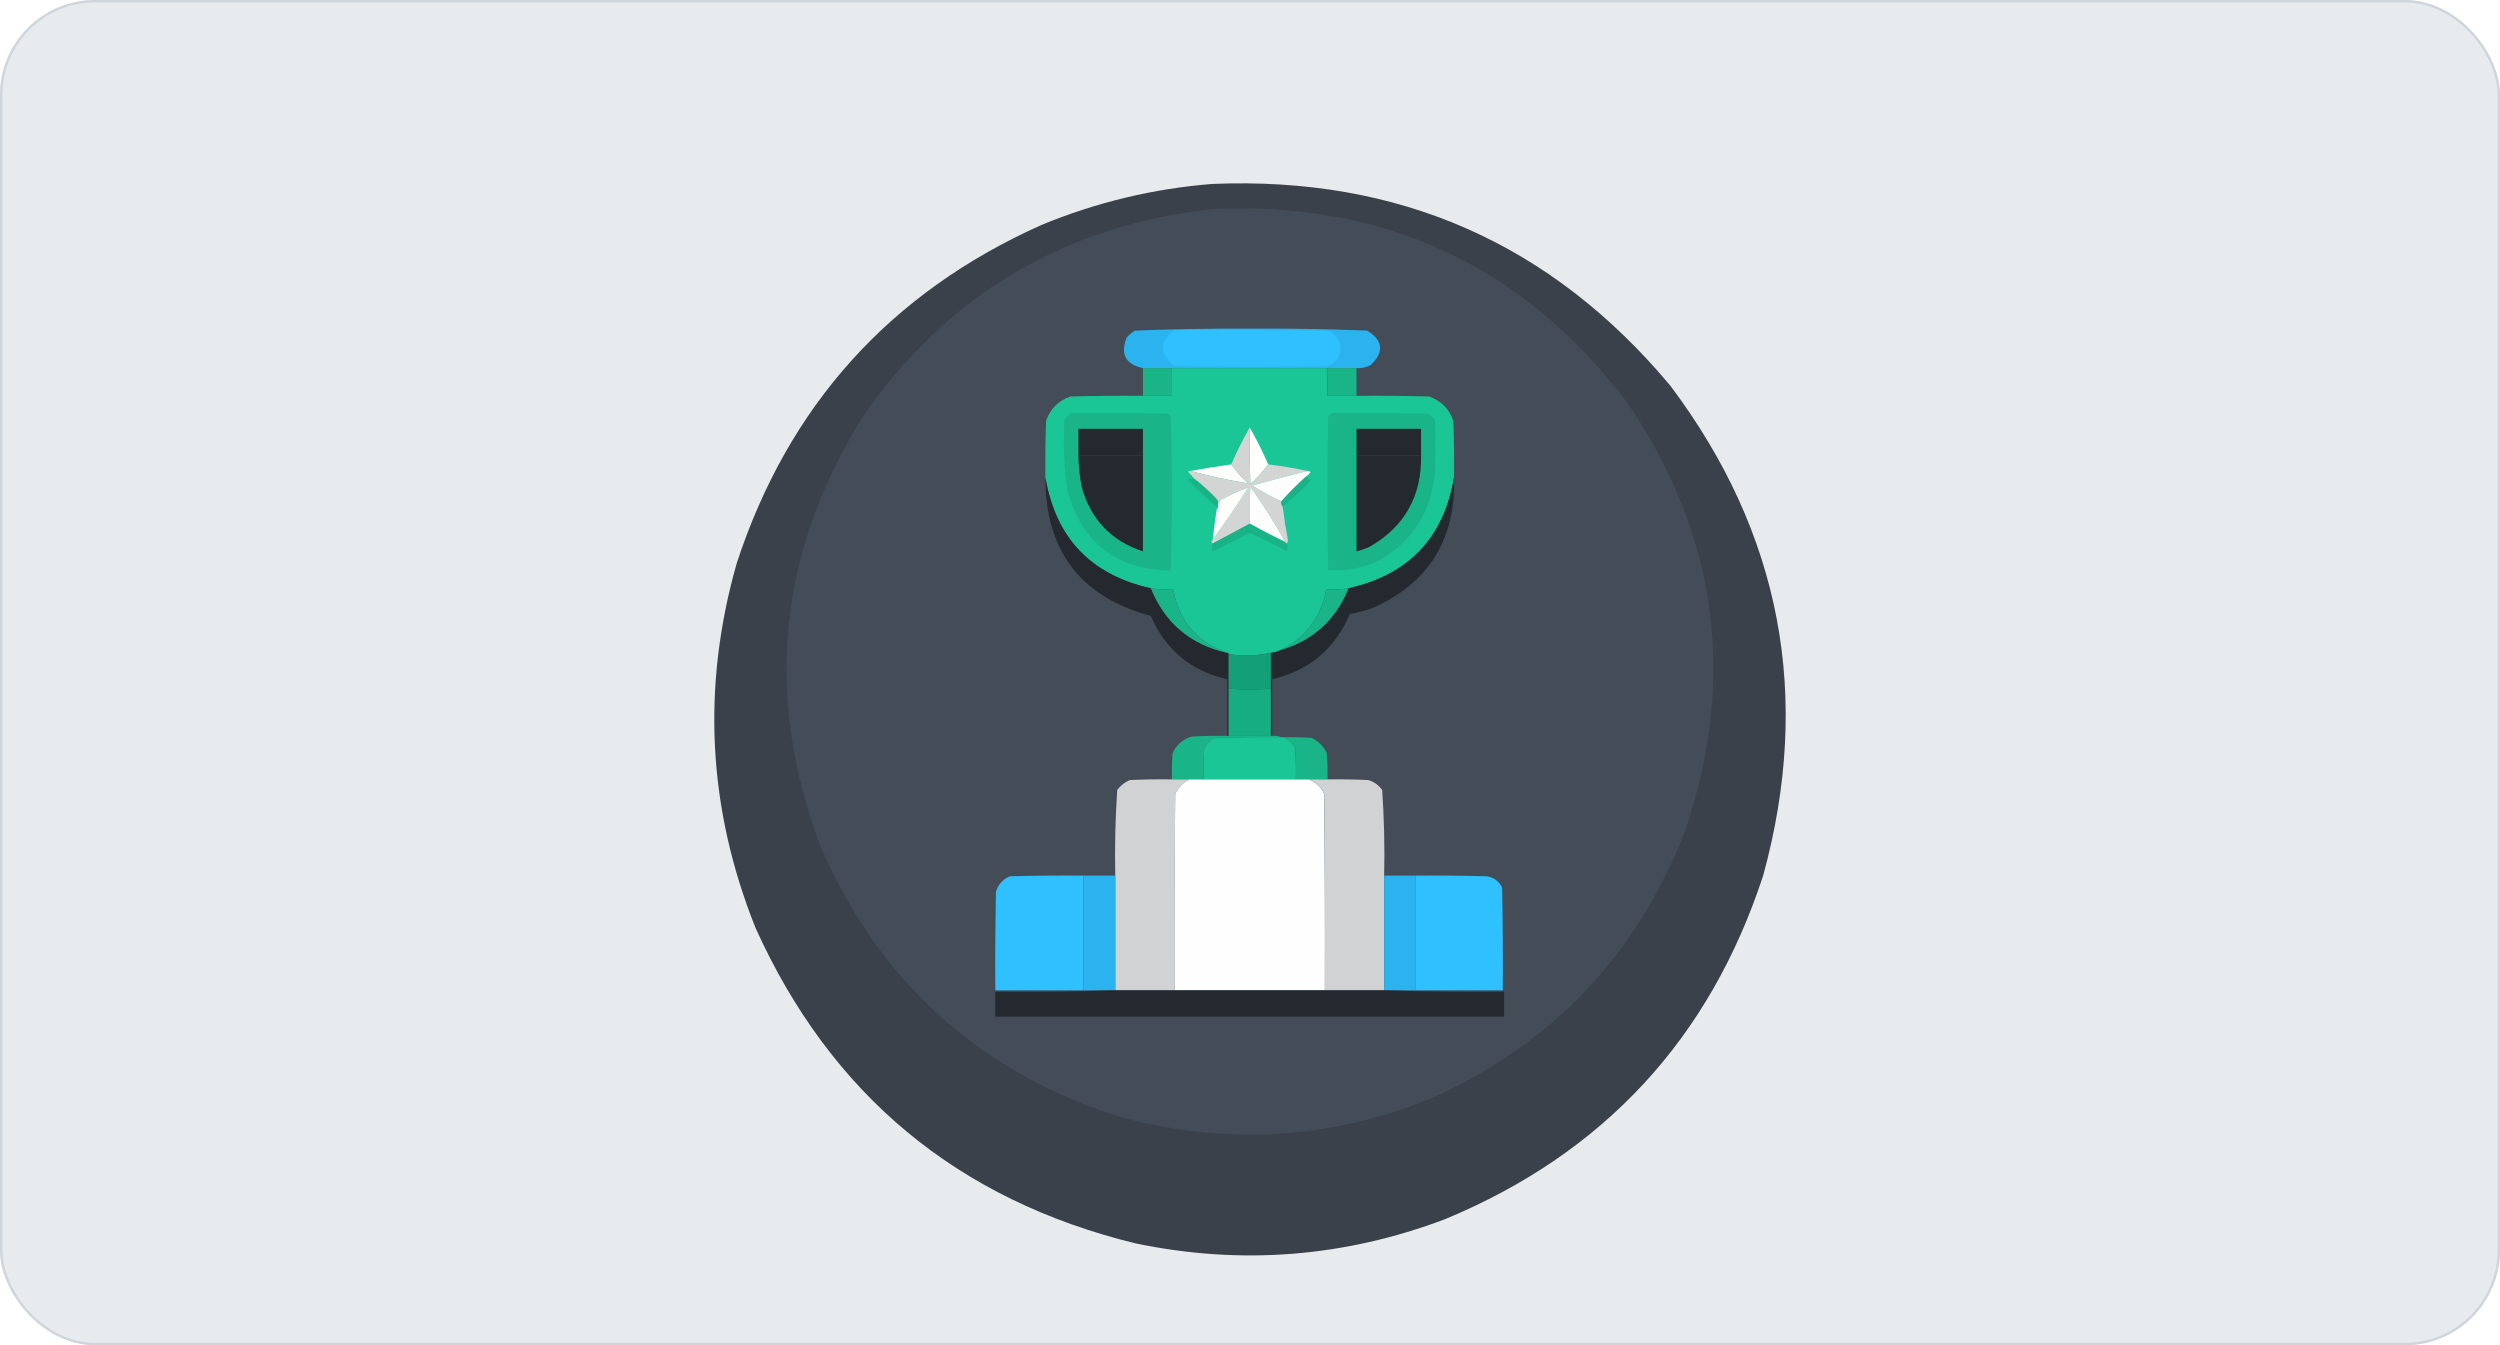 <svg width="1050" height="565" viewBox="0 0 1050 565" fill="none" xmlns="http://www.w3.org/2000/svg">
<g clip-path="url(#clip0_567_1655)">
<rect width="1050" height="565" rx="40" fill="#E8EBEE"/>
<g filter="url(#filter0_d_567_1655)">
<path opacity="0.996" fill-rule="evenodd" clip-rule="evenodd" d="M509.158 57.254C587.482 53.986 651.615 82.239 701.557 142.011C748.12 204.005 761.116 272.565 740.546 347.689C718.112 416.269 673.567 464.392 606.912 492.059C564.595 508.047 521.275 511.438 476.951 502.23C402.182 483.96 348.974 439.793 317.325 369.726C297.261 319.602 294.624 268.56 309.414 216.598C331.097 150.354 373.758 102.984 437.397 74.488C460.481 64.958 484.401 59.214 509.158 57.254Z" fill="#3A414A"/>
</g>
<path fill-rule="evenodd" clip-rule="evenodd" d="M509.724 87.767C582.061 84.719 639.978 111.841 683.477 169.134C721.378 224.874 729.477 284.769 707.774 348.82C687.774 400.651 652.459 438.038 601.827 460.982C558.045 478.898 513.407 481.347 467.911 468.327C409.813 449.03 368.659 411.266 344.448 355.035C320.856 291.892 326.883 231.808 362.529 174.785C398.268 123.52 447.334 94.514 509.724 87.767Z" fill="#444D57"/>
<path fill-rule="evenodd" clip-rule="evenodd" d="M569.724 154.623C565.664 154.623 561.604 154.623 557.544 154.623C535.769 154.623 513.993 154.623 492.218 154.623C488.159 154.623 484.098 154.623 480.039 154.623C472.788 153.038 470.481 148.794 473.119 141.89C474.156 140.667 475.355 139.652 476.717 138.845C493.028 138.21 509.359 137.933 525.712 138.015C541.884 137.931 558.032 138.208 574.153 138.845C580.872 142.888 581.426 147.686 575.814 153.239C573.919 154.293 571.889 154.754 569.724 154.623Z" fill="#2AB3EF"/>
<path fill-rule="evenodd" clip-rule="evenodd" d="M493.324 138.568C514.731 138.476 536.138 138.568 557.543 138.845C562.924 141.398 564.308 145.365 561.695 150.748C560.61 152.206 559.226 153.222 557.543 153.792C536.137 154.162 514.731 154.162 493.324 153.792C486.703 148.699 486.703 143.624 493.324 138.568Z" fill="#2FC0FF"/>
<path fill-rule="evenodd" clip-rule="evenodd" d="M480.038 154.623C484.098 154.623 488.158 154.623 492.218 154.623C492.218 158.498 492.218 162.373 492.218 166.248C488.158 166.248 484.098 166.248 480.038 166.248C480.038 162.373 480.038 158.498 480.038 154.623Z" fill="#1AB489"/>
<path fill-rule="evenodd" clip-rule="evenodd" d="M492.218 154.623C513.993 154.623 535.769 154.623 557.544 154.623C557.544 158.498 557.544 162.373 557.544 166.248C561.603 166.248 565.664 166.248 569.723 166.248C579.874 166.156 590.024 166.248 600.172 166.525C605.247 168.279 608.66 171.692 610.414 176.767C610.691 184.7 610.783 192.635 610.691 200.572C606.36 225.942 591.597 241.443 566.402 247.076C563.29 247.549 560.152 247.733 556.99 247.629C554.799 259.403 548.341 267.892 537.614 273.095C536.452 273.711 535.16 274.08 533.738 274.203C527.877 275.434 521.971 275.618 516.023 274.756C516.023 274.387 515.839 274.203 515.469 274.203C502.747 269.782 495.18 260.924 492.771 247.629C489.601 247.762 486.463 247.578 483.36 247.076C458.164 241.443 443.402 225.942 439.071 200.572C438.978 192.635 439.071 184.7 439.348 176.767C441.101 171.692 444.514 168.279 449.589 166.525C459.737 166.248 469.887 166.156 480.038 166.248C484.098 166.248 488.158 166.248 492.218 166.248C492.218 162.373 492.218 158.498 492.218 154.623Z" fill="#1AC596"/>
<path fill-rule="evenodd" clip-rule="evenodd" d="M557.543 154.623C561.603 154.623 565.663 154.623 569.723 154.623C569.723 158.498 569.723 162.373 569.723 166.248C565.663 166.248 561.603 166.248 557.543 166.248C557.543 162.373 557.543 158.498 557.543 154.623Z" fill="#1AB489"/>
<path fill-rule="evenodd" clip-rule="evenodd" d="M449.589 173.446C463.246 173.354 476.902 173.446 490.556 173.723C491.004 173.893 491.373 174.17 491.664 174.553C492.4 196.253 492.4 217.936 491.664 239.603C468.647 239.298 454.161 227.949 448.205 205.556C446.875 195.818 446.507 186.037 447.098 176.214C448.043 175.363 448.873 174.44 449.589 173.446Z" fill="#1AB489"/>
<path fill-rule="evenodd" clip-rule="evenodd" d="M559.204 173.446C572.677 173.354 586.148 173.446 599.618 173.723C600.794 174.344 601.809 175.174 602.663 176.214C603.032 183.595 603.032 190.977 602.663 198.359C601.229 214.622 593.571 226.894 579.688 235.174C572.74 238.644 565.45 240.028 557.82 239.326C557.451 217.919 557.451 196.513 557.82 175.107C558.207 174.448 558.668 173.894 559.204 173.446Z" fill="#1AB489"/>
<path fill-rule="evenodd" clip-rule="evenodd" d="M480.037 191.162C470.995 191.162 461.952 191.162 452.91 191.162C452.91 187.471 452.91 183.781 452.91 180.09C461.952 180.09 470.995 180.09 480.037 180.09C480.037 183.781 480.037 187.471 480.037 191.162Z" fill="#242930"/>
<path fill-rule="evenodd" clip-rule="evenodd" d="M524.881 179.535C527.746 184.527 530.329 189.694 532.631 195.037C530.46 198.042 527.969 200.81 525.158 203.341C524.881 195.408 524.788 187.473 524.881 179.535Z" fill="#FEFEFC"/>
<path fill-rule="evenodd" clip-rule="evenodd" d="M596.851 191.162C587.809 191.162 578.766 191.162 569.724 191.162C569.724 187.471 569.724 183.781 569.724 180.09C578.766 180.09 587.809 180.09 596.851 180.09C596.851 183.781 596.851 187.471 596.851 191.162Z" fill="#242930"/>
<path fill-rule="evenodd" clip-rule="evenodd" d="M452.91 191.163C461.952 191.163 470.995 191.163 480.037 191.163C480.037 204.634 480.037 218.106 480.037 231.577C466.655 227.143 458.074 218.101 454.294 204.45C453.448 200.06 452.987 195.631 452.91 191.163Z" fill="#242930"/>
<path fill-rule="evenodd" clip-rule="evenodd" d="M569.724 191.163C578.766 191.163 587.809 191.163 596.851 191.163C597.174 208.334 589.977 221.159 575.26 229.639C573.457 230.451 571.611 231.097 569.724 231.577C569.724 218.106 569.724 204.634 569.724 191.163Z" fill="#242930"/>
<path fill-rule="evenodd" clip-rule="evenodd" d="M517.13 195.037C519.209 197.949 521.608 200.625 524.327 203.064C516.081 201.723 507.961 199.97 499.968 197.805C505.673 196.773 511.394 195.851 517.13 195.037Z" fill="#FDFDFB"/>
<path fill-rule="evenodd" clip-rule="evenodd" d="M524.881 179.535C524.789 187.473 524.881 195.408 525.158 203.341C527.969 200.81 530.46 198.042 532.632 195.037C538.225 195.723 543.761 196.645 549.24 197.805C541.532 199.711 533.781 201.741 525.988 203.894C529.886 206.397 533.946 208.611 538.168 210.538C538.019 211.423 538.204 212.161 538.721 212.752C539.308 217.474 540.047 222.18 540.936 226.869C540.92 227.462 540.736 227.923 540.382 228.253C540.013 228.253 539.829 228.069 539.829 227.7C535.496 219.879 530.605 212.128 525.158 204.448C524.881 209.611 524.789 214.779 524.881 219.949C519.714 222.717 514.547 225.485 509.38 228.253C508.642 227.7 508.642 227.146 509.38 226.592C514.412 219.724 519.395 212.435 524.327 204.725C520.4 206.131 516.525 207.884 512.702 209.984C512.327 210.594 511.959 211.148 511.594 211.645C511.677 211.062 511.585 210.509 511.318 209.984C508.326 206.713 505.097 203.76 501.629 201.126C500.821 200.04 499.898 199.025 498.861 198.081C499.19 197.825 499.559 197.732 499.969 197.805C507.962 199.969 516.082 201.722 524.327 203.064C521.609 200.625 519.209 197.949 517.131 195.037C519.441 189.676 522.025 184.51 524.881 179.535Z" fill="#D3D4D4"/>
<path fill-rule="evenodd" clip-rule="evenodd" d="M549.24 197.806C549.725 197.733 550.095 197.918 550.348 198.359C549.883 199.043 549.329 199.597 548.687 200.02C544.996 203.342 541.49 206.848 538.168 210.539C533.946 208.612 529.886 206.398 525.989 203.896C533.781 201.742 541.532 199.713 549.24 197.806Z" fill="#FEFDFD"/>
<path fill-rule="evenodd" clip-rule="evenodd" d="M501.629 201.127C505.097 203.761 508.326 206.714 511.318 209.985C511.585 210.51 511.677 211.063 511.594 211.646C511.743 212.531 511.558 213.269 511.041 213.86C511.113 213.451 511.021 213.082 510.764 212.753C506.629 209.172 502.661 205.389 498.861 201.404C499.766 201.13 500.689 201.038 501.629 201.127Z" fill="#1AB388"/>
<path fill-rule="evenodd" clip-rule="evenodd" d="M548.687 200.018C549.091 200.873 549.829 201.334 550.902 201.402C547.081 205.502 543.021 209.285 538.722 212.751C538.205 212.16 538.02 211.422 538.169 210.536C541.49 206.846 544.996 203.339 548.687 200.018Z" fill="#1AB388"/>
<path fill-rule="evenodd" clip-rule="evenodd" d="M439.07 200.573C443.401 225.943 458.164 241.444 483.359 247.077C489.327 261.717 500.031 270.76 515.469 274.204C515.838 274.204 516.022 274.388 516.022 274.757C516.022 279.555 516.022 284.353 516.022 289.151C516.022 295.794 516.022 302.438 516.022 309.081C515.838 309.081 515.653 309.081 515.469 309.081C515.469 301.146 515.469 293.211 515.469 285.276C500.274 281.896 489.571 273.038 483.359 258.702C453.793 250.713 439.029 231.337 439.07 200.573Z" fill="#242930"/>
<path fill-rule="evenodd" clip-rule="evenodd" d="M610.691 200.573C611.422 226.909 599.796 245.27 575.814 255.658C572.916 256.624 569.963 257.362 566.956 257.872C560.678 272.549 549.791 281.684 534.293 285.276C534.293 293.211 534.293 301.146 534.293 309.081C534.109 309.081 533.924 309.081 533.739 309.081C533.739 302.438 533.739 295.794 533.739 289.151C533.739 284.169 533.739 279.186 533.739 274.204C535.16 274.081 536.453 273.712 537.615 273.096C551.407 269.085 561.003 260.412 566.402 247.077C591.598 241.444 606.36 225.943 610.691 200.573Z" fill="#242930"/>
<path fill-rule="evenodd" clip-rule="evenodd" d="M509.38 226.593C509.779 222.327 510.333 218.083 511.041 213.86C511.558 213.268 511.743 212.53 511.595 211.645C511.959 211.148 512.328 210.594 512.702 209.984C516.525 207.884 520.401 206.131 524.328 204.725C519.395 212.435 514.413 219.724 509.38 226.593Z" fill="#FDFDFB"/>
<path fill-rule="evenodd" clip-rule="evenodd" d="M539.828 227.699C534.759 225.257 529.776 222.674 524.881 219.949C524.789 214.778 524.881 209.611 525.157 204.448C530.605 212.128 535.496 219.878 539.828 227.699Z" fill="#FEFDFD"/>
<path fill-rule="evenodd" clip-rule="evenodd" d="M524.881 219.95C529.776 222.675 534.759 225.258 539.828 227.701C539.828 228.07 540.013 228.254 540.382 228.254C540.946 229.384 540.946 230.491 540.382 231.576C535.338 228.747 530.171 226.163 524.881 223.825C519.734 226.399 514.567 228.982 509.38 231.576C508.816 230.491 508.816 229.384 509.38 228.254C514.547 225.486 519.714 222.718 524.881 219.95Z" fill="#1AB388"/>
<path fill-rule="evenodd" clip-rule="evenodd" d="M483.359 247.075C486.463 247.577 489.6 247.762 492.771 247.629C495.18 260.924 502.746 269.782 515.469 274.202C500.031 270.759 489.327 261.716 483.359 247.075Z" fill="#1AB489"/>
<path fill-rule="evenodd" clip-rule="evenodd" d="M566.402 247.075C561.003 260.411 551.406 269.084 537.614 273.095C548.342 267.891 554.8 259.402 556.991 247.629C560.153 247.732 563.29 247.548 566.402 247.075Z" fill="#1AB489"/>
<path fill-rule="evenodd" clip-rule="evenodd" d="M533.739 274.205C533.739 279.187 533.739 284.17 533.739 289.152C527.836 289.844 521.931 289.844 516.023 289.152C516.023 284.354 516.023 279.556 516.023 274.758C521.972 275.62 527.877 275.436 533.739 274.205Z" fill="#139F78"/>
<path fill-rule="evenodd" clip-rule="evenodd" d="M516.023 289.151C521.931 289.843 527.836 289.843 533.739 289.151C533.739 295.794 533.739 302.438 533.739 309.081C527.834 309.081 521.929 309.081 516.023 309.081C516.023 302.438 516.023 295.794 516.023 289.151Z" fill="#17AD83"/>
<path fill-rule="evenodd" clip-rule="evenodd" d="M515.469 309.081C515.653 309.081 515.838 309.081 516.022 309.081C521.928 309.081 527.833 309.081 533.738 309.081C533.922 309.081 534.107 309.081 534.292 309.081C535.708 308.914 537 309.099 538.167 309.635C528.754 309.542 519.342 309.635 509.933 309.911C508.179 310.926 506.795 312.31 505.781 314.064C505.504 318.489 505.412 322.917 505.504 327.35C503.474 327.35 501.444 327.35 499.414 327.35C497.015 327.35 494.616 327.35 492.217 327.35C492.125 323.655 492.217 319.964 492.494 316.278C494.147 312.779 496.823 310.472 500.521 309.358C505.5 309.081 510.483 308.989 515.469 309.081Z" fill="#1AB489"/>
<path fill-rule="evenodd" clip-rule="evenodd" d="M538.167 309.635C538.536 309.635 538.905 309.635 539.274 309.635C541.263 310.607 542.832 312.083 543.98 314.064C544.257 318.489 544.348 322.918 544.257 327.35C531.339 327.35 518.421 327.35 505.504 327.35C505.412 322.918 505.504 318.489 505.78 314.064C506.795 312.31 508.179 310.926 509.933 309.912C519.342 309.635 528.754 309.542 538.167 309.635Z" fill="#1AC596"/>
<path fill-rule="evenodd" clip-rule="evenodd" d="M539.276 309.635C543.156 309.543 547.031 309.635 550.902 309.911C553.762 311.295 555.884 313.417 557.268 316.278C557.545 319.964 557.637 323.655 557.545 327.35C554.961 327.35 552.378 327.35 549.795 327.35C547.949 327.35 546.104 327.35 544.258 327.35C544.35 322.917 544.258 318.488 543.982 314.063C542.833 312.083 541.265 310.607 539.276 309.635Z" fill="#1AB489"/>
<path fill-rule="evenodd" clip-rule="evenodd" d="M492.217 327.351C494.616 327.351 497.015 327.351 499.414 327.351C496.844 328.724 494.906 330.753 493.601 333.441C493.325 360.937 493.232 388.432 493.325 415.929C485.02 415.929 476.716 415.929 468.412 415.929C468.412 399.874 468.412 383.82 468.412 367.765C468.153 355.733 468.43 343.738 469.242 331.78C470.6 329.942 472.353 328.558 474.502 327.628C480.404 327.351 486.309 327.259 492.217 327.351Z" fill="#D0D2D3"/>
<path fill-rule="evenodd" clip-rule="evenodd" d="M499.415 327.349C501.445 327.349 503.475 327.349 505.505 327.349C518.422 327.349 531.34 327.349 544.257 327.349C546.103 327.349 547.948 327.349 549.794 327.349C552.688 328.49 554.811 330.519 556.16 333.439C556.437 360.935 556.529 388.43 556.437 415.927C535.4 415.927 514.362 415.927 493.325 415.927C493.233 388.43 493.325 360.935 493.602 333.439C494.907 330.751 496.845 328.722 499.415 327.349Z" fill="#FEFEFE"/>
<path fill-rule="evenodd" clip-rule="evenodd" d="M549.793 327.351C552.377 327.351 554.96 327.351 557.544 327.351C563.267 327.259 568.988 327.351 574.706 327.628C577.107 328.369 579.044 329.753 580.518 331.78C581.337 343.724 581.613 355.719 581.349 367.765C581.349 383.819 581.349 399.874 581.349 415.929C573.045 415.929 564.74 415.929 556.436 415.929C556.529 388.432 556.436 360.936 556.16 333.441C554.81 330.521 552.688 328.491 549.793 327.351Z" fill="#D0D2D3"/>
<path fill-rule="evenodd" clip-rule="evenodd" d="M455.127 367.763C455.127 383.818 455.127 399.873 455.127 415.928C442.763 415.928 430.398 415.928 418.035 415.928C417.942 402.086 418.035 388.246 418.311 374.407C419.276 371.412 421.214 369.289 424.124 368.04C434.457 367.763 444.791 367.671 455.127 367.763Z" fill="#2FC0FF"/>
<path fill-rule="evenodd" clip-rule="evenodd" d="M455.125 367.763C459.554 367.763 463.983 367.763 468.412 367.763C468.412 383.818 468.412 399.872 468.412 415.927C463.983 415.927 459.554 415.927 455.125 415.927C455.125 399.872 455.125 383.818 455.125 367.763Z" fill="#2AB3EF"/>
<path fill-rule="evenodd" clip-rule="evenodd" d="M581.35 367.763C585.779 367.763 590.208 367.763 594.637 367.763C594.637 383.818 594.637 399.872 594.637 415.927C590.208 415.927 585.779 415.927 581.35 415.927C581.35 399.872 581.35 383.818 581.35 367.763Z" fill="#2AB3EF"/>
<path fill-rule="evenodd" clip-rule="evenodd" d="M594.637 367.763C604.603 367.671 614.568 367.763 624.532 368.04C627.431 368.538 629.554 370.107 630.898 372.746C631.175 387.139 631.268 401.533 631.175 415.928C618.996 415.928 606.816 415.928 594.637 415.928C594.637 399.873 594.637 383.818 594.637 367.763Z" fill="#2FC0FF"/>
<path fill-rule="evenodd" clip-rule="evenodd" d="M468.413 415.927C476.717 415.927 485.021 415.927 493.325 415.927C514.363 415.927 535.4 415.927 556.437 415.927C564.741 415.927 573.046 415.927 581.35 415.927C598.048 416.479 614.84 416.664 631.728 416.48C631.728 419.986 631.728 423.493 631.728 426.999C560.497 426.999 489.266 426.999 418.034 426.999C418.034 423.493 418.034 419.986 418.034 416.48C434.922 416.664 451.715 416.479 468.413 415.927Z" fill="#242930"/>
</g>
<rect x="0.5" y="0.5" width="1049" height="564" rx="39.5" stroke="#CED5DB"/>
<defs>
<filter id="filter0_d_567_1655" x="260" y="37" width="530" height="530.277" filterUnits="userSpaceOnUse" color-interpolation-filters="sRGB">
<feFlood flood-opacity="0" result="BackgroundImageFix"/>
<feColorMatrix in="SourceAlpha" type="matrix" values="0 0 0 0 0 0 0 0 0 0 0 0 0 0 0 0 0 0 127 0" result="hardAlpha"/>
<feOffset dy="20"/>
<feGaussianBlur stdDeviation="20"/>
<feComposite in2="hardAlpha" operator="out"/>
<feColorMatrix type="matrix" values="0 0 0 0 0.231 0 0 0 0 0.259 0 0 0 0 0.294 0 0 0 0.35 0"/>
<feBlend mode="normal" in2="BackgroundImageFix" result="effect1_dropShadow_567_1655"/>
<feBlend mode="normal" in="SourceGraphic" in2="effect1_dropShadow_567_1655" result="shape"/>
</filter>
<clipPath id="clip0_567_1655">
<rect width="1050" height="565" rx="40" fill="white"/>
</clipPath>
</defs>
</svg>
